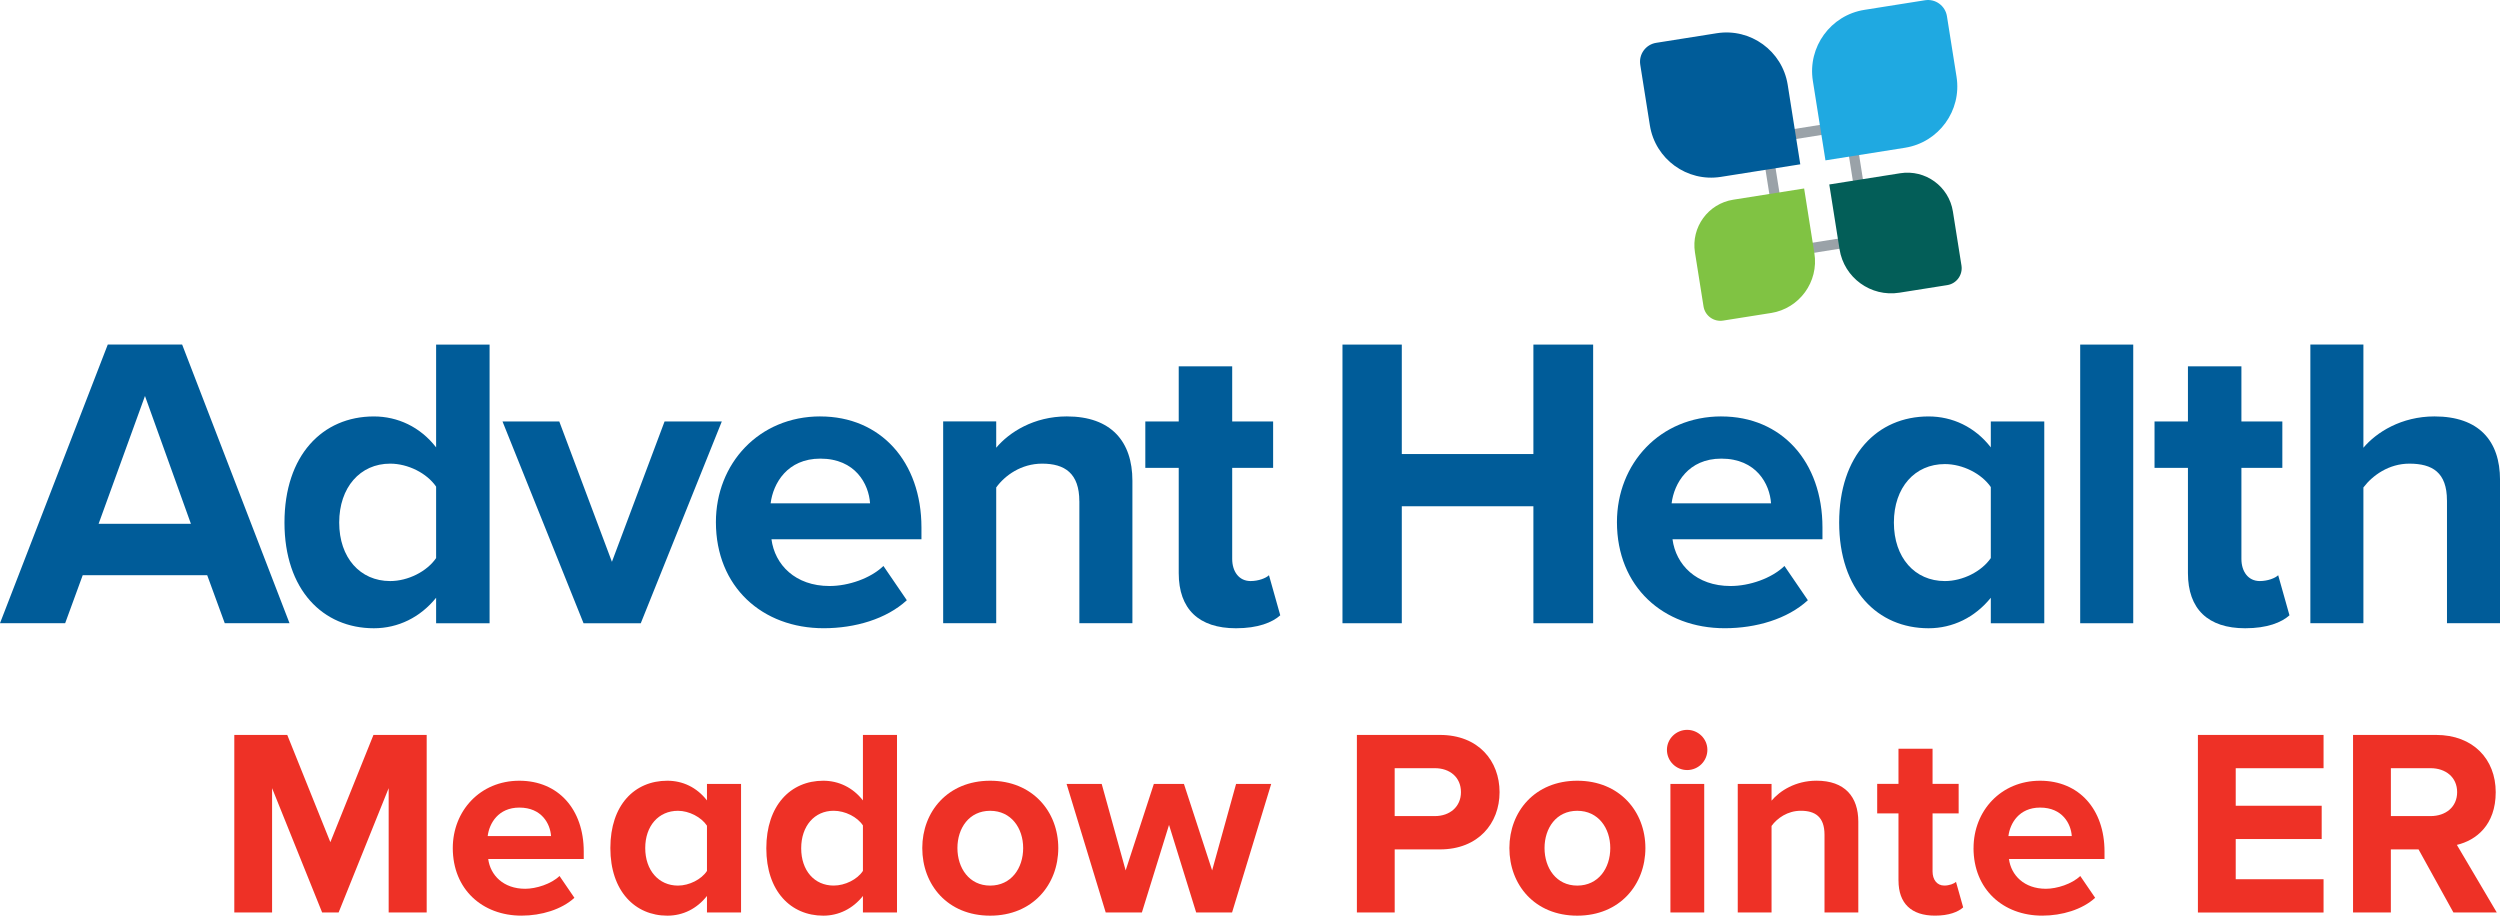<?xml version="1.0" encoding="UTF-8"?>
<svg id="Layer_1" xmlns="http://www.w3.org/2000/svg" viewBox="0 0 817.22 299.31">
  <defs>
    <style>
      .cls-1 {
        fill: #ee3126;
      }

      .cls-2 {
        fill: #1fa9e1;
      }

      .cls-3 {
        fill: #9aa2a8;
      }

      .cls-4 {
        fill: #035e58;
      }

      .cls-5 {
        fill: #005c99;
      }

      .cls-6 {
        fill: #80c343;
      }
    </style>
  </defs>
  <g>
    <g>
      <path class="cls-5" d="M67.73,188.02H27.04l-5.74,15.7H0l35.23-91.09h24.31l35.1,91.09h-21.17l-5.74-15.7ZM32.23,171.23h30.18l-15.02-41.79-15.16,41.79Z"/>
      <path class="cls-5" d="M142.56,195.4c-5.19,6.42-12.43,9.97-20.35,9.97-16.66,0-29.22-12.56-29.22-34.55s12.43-34.69,29.22-34.69c7.78,0,15.16,3.41,20.35,10.11v-33.59h17.48v91.09h-17.48v-8.33ZM142.56,159.07c-3-4.37-9.15-7.51-15.02-7.51-9.83,0-16.66,7.78-16.66,19.26s6.83,19.12,16.66,19.12c5.87,0,12.02-3.14,15.02-7.51v-23.35Z"/>
      <path class="cls-5" d="M164.25,137.77h18.57l17.21,45.88,17.21-45.88h18.71l-26.49,65.96h-18.71l-26.49-65.96Z"/>
      <path class="cls-5" d="M268.16,136.13c19.67,0,33.05,14.75,33.05,36.32v3.82h-49.03c1.09,8.33,7.78,15.29,18.98,15.29,6.15,0,13.38-2.46,17.62-6.55l7.65,11.2c-6.69,6.15-16.93,9.15-27.18,9.15-20.07,0-35.23-13.52-35.23-34.69,0-19.12,14.06-34.55,34.14-34.55ZM251.91,164.53h32.5c-.41-6.28-4.78-14.61-16.25-14.61-10.79,0-15.43,8.06-16.25,14.61Z"/>
      <path class="cls-5" d="M352.82,163.85c0-9.15-4.78-12.29-12.15-12.29-6.83,0-12.15,3.82-15.02,7.78v44.38h-17.34v-65.96h17.34v8.6c4.23-5.05,12.29-10.24,23.08-10.24,14.48,0,21.44,8.19,21.44,21.03v46.57h-17.34v-39.88Z"/>
      <path class="cls-5" d="M385.31,187.34v-34.41h-10.92v-15.16h10.92v-18.02h17.48v18.02h13.38v15.16h-13.38v29.77c0,4.1,2.19,7.24,6.01,7.24,2.59,0,5.05-.96,6.01-1.91l3.69,13.11c-2.59,2.32-7.24,4.23-14.48,4.23-12.15,0-18.71-6.28-18.71-18.02Z"/>
      <path class="cls-5" d="M501.25,165.49h-43.02v38.24h-19.39v-91.09h19.39v35.78h43.02v-35.78h19.53v91.09h-19.53v-38.24Z"/>
      <path class="cls-5" d="M562.69,136.13c19.67,0,33.05,14.75,33.05,36.32v3.82h-49.02c1.09,8.33,7.79,15.29,18.98,15.29,6.15,0,13.38-2.46,17.62-6.55l7.65,11.2c-6.69,6.15-16.93,9.15-27.18,9.15-20.07,0-35.23-13.52-35.23-34.69,0-19.12,14.06-34.55,34.14-34.55ZM546.43,164.53h32.5c-.41-6.28-4.78-14.61-16.25-14.61-10.79,0-15.43,8.06-16.25,14.61Z"/>
      <path class="cls-5" d="M650.77,195.4c-5.19,6.42-12.43,9.97-20.35,9.97-16.66,0-29.22-12.56-29.22-34.55s12.43-34.69,29.22-34.69c7.79,0,15.16,3.41,20.35,10.11v-8.47h17.48v65.96h-17.48v-8.33ZM650.77,159.21c-3.01-4.37-9.15-7.51-15.02-7.51-9.83,0-16.66,7.65-16.66,19.12s6.83,19.12,16.66,19.12c5.87,0,12.02-3.14,15.02-7.51v-23.22Z"/>
      <path class="cls-5" d="M679.99,112.64h17.34v91.09h-17.34v-91.09Z"/>
      <path class="cls-5" d="M715.21,187.34v-34.41h-10.92v-15.16h10.92v-18.02h17.48v18.02h13.38v15.16h-13.38v29.77c0,4.1,2.19,7.24,6.01,7.24,2.59,0,5.05-.96,6.01-1.91l3.69,13.11c-2.59,2.32-7.24,4.23-14.48,4.23-12.15,0-18.71-6.28-18.71-18.02Z"/>
      <path class="cls-5" d="M799.88,163.58c0-9.15-4.78-12.02-12.29-12.02-6.69,0-12.02,3.82-15.02,7.78v44.38h-17.34v-91.09h17.34v33.73c4.24-5.05,12.43-10.24,23.22-10.24,14.48,0,21.44,7.92,21.44,20.76v46.84h-17.34v-40.15Z"/>
    </g>
    <path class="cls-3" d="M603.11,42.9l5.37,33.9-24.01,3.8-5.37-33.9,24.01-3.8M605.88,39.09l-30.59,4.85,6.41,40.48,30.59-4.85-6.41-40.48h0Z"/>
    <path class="cls-5" d="M588.5,53.71l-25.98,4.11c-11.06,1.75-21.45-5.8-23.2-16.86l-3.14-19.8c-.54-3.41,1.79-6.62,5.2-7.16l19.8-3.14c11.06-1.75,21.45,5.8,23.2,16.86l4.11,25.98Z"/>
    <path class="cls-2" d="M622.71,48.3l-25.99,4.12-4.12-25.99c-1.75-11.07,5.8-21.46,16.86-23.21l19.8-3.14c3.42-.54,6.62,1.79,7.17,5.21l3.14,19.8c1.75,11.07-5.8,21.46-16.86,23.21Z"/>
    <path class="cls-6" d="M578.9,102.32l-15.65,2.48c-3.05.48-5.91-1.6-6.39-4.64l-2.8-17.66c-1.3-8.21,4.3-15.92,12.51-17.22l23.18-3.67,3.35,21.17c1.48,9.32-4.88,18.07-14.2,19.55Z"/>
    <path class="cls-4" d="M636.53,93.2l-15.65,2.48c-9.32,1.48-18.08-4.88-19.56-14.21l-3.35-21.17,23.19-3.67c8.21-1.3,15.92,4.3,17.22,12.51l2.8,17.66c.48,3.05-1.6,5.92-4.65,6.4Z"/>
  </g>
  <g>
    <path class="cls-1" d="M127.05,298.27v-40.63l-16.36,40.63h-5.39l-16.36-40.63v40.63h-12.35v-58.03h17.31l14.09,35.06,14.09-35.06h17.4v58.03h-12.44Z"/>
    <path class="cls-1" d="M148.01,277.22c0-12.18,8.96-22.01,21.75-22.01s21.06,9.4,21.06,23.14v2.44h-31.23c.7,5.31,4.96,9.74,12.09,9.74,3.57,0,8.53-1.57,11.22-4.18l4.87,7.13c-4.18,3.83-10.79,5.83-17.31,5.83-12.79,0-22.45-8.61-22.45-22.1ZM169.77,263.99c-6.87,0-9.83,5.13-10.35,9.31h20.71c-.26-4-3.04-9.31-10.35-9.31Z"/>
    <path class="cls-1" d="M231.1,298.27v-5.39c-3.31,4.18-7.83,6.44-12.96,6.44-10.53,0-18.62-8-18.62-22.1s7.92-22.01,18.62-22.01c4.96,0,9.57,2.09,12.96,6.44v-5.39h11.14v42.02h-11.14ZM231.1,284.7v-14.79c-1.83-2.78-5.83-4.87-9.48-4.87-6.35,0-10.7,4.96-10.7,12.18s4.35,12.27,10.7,12.27c3.65,0,7.66-2,9.48-4.79Z"/>
    <path class="cls-1" d="M282.08,298.27v-5.39c-3.31,4.18-7.92,6.44-12.96,6.44-10.61,0-18.62-8-18.62-22.01s7.92-22.1,18.62-22.1c4.96,0,9.66,2.18,12.96,6.44v-21.4h11.14v58.03h-11.14ZM282.08,284.7v-14.88c-1.83-2.78-5.83-4.79-9.57-4.79-6.26,0-10.61,4.96-10.61,12.27s4.35,12.18,10.61,12.18c3.74,0,7.74-2,9.57-4.79Z"/>
    <path class="cls-1" d="M301.48,277.22c0-11.92,8.35-22.01,22.19-22.01s22.27,10.09,22.27,22.01-8.35,22.1-22.27,22.1-22.19-10.09-22.19-22.1ZM334.46,277.22c0-6.53-3.92-12.18-10.79-12.18s-10.7,5.66-10.7,12.18,3.83,12.27,10.7,12.27,10.79-5.66,10.79-12.27Z"/>
    <path class="cls-1" d="M391.01,298.27l-8.87-28.62-8.87,28.62h-11.83l-12.79-42.02h11.48l7.83,28.28,9.22-28.28h9.83l9.22,28.28,7.83-28.28h11.48l-12.79,42.02h-11.75Z"/>
    <path class="cls-1" d="M443.55,298.27v-58.03h27.15c12.62,0,19.49,8.53,19.49,18.71s-6.96,18.71-19.49,18.71h-14.79v20.62h-12.35ZM477.57,258.94c0-4.87-3.65-7.83-8.53-7.83h-13.14v15.66h13.14c4.87,0,8.53-3.04,8.53-7.83Z"/>
    <path class="cls-1" d="M493.4,277.22c0-11.92,8.35-22.01,22.19-22.01s22.27,10.09,22.27,22.01-8.35,22.1-22.27,22.1-22.19-10.09-22.19-22.1ZM526.38,277.22c0-6.53-3.92-12.18-10.79-12.18s-10.7,5.66-10.7,12.18,3.83,12.27,10.7,12.27,10.79-5.66,10.79-12.27Z"/>
    <path class="cls-1" d="M544.9,245.11c0-3.65,3.04-6.53,6.61-6.53s6.61,2.87,6.61,6.53-2.96,6.61-6.61,6.61-6.61-2.96-6.61-6.61ZM546.04,298.27v-42.02h11.05v42.02h-11.05Z"/>
    <path class="cls-1" d="M596.41,298.27v-25.41c0-5.83-3.04-7.83-7.74-7.83-4.35,0-7.74,2.44-9.57,4.96v28.28h-11.05v-42.02h11.05v5.48c2.7-3.22,7.83-6.53,14.7-6.53,9.22,0,13.66,5.22,13.66,13.4v29.67h-11.05Z"/>
    <path class="cls-1" d="M620.59,287.83v-21.93h-6.96v-9.66h6.96v-11.48h11.14v11.48h8.53v9.66h-8.53v18.97c0,2.61,1.39,4.61,3.83,4.61,1.65,0,3.22-.61,3.83-1.22l2.35,8.35c-1.65,1.48-4.61,2.7-9.22,2.7-7.74,0-11.92-4-11.92-11.48Z"/>
    <path class="cls-1" d="M645.13,277.22c0-12.18,8.96-22.01,21.75-22.01s21.06,9.4,21.06,23.14v2.44h-31.24c.7,5.31,4.96,9.74,12.09,9.74,3.57,0,8.53-1.57,11.22-4.18l4.87,7.13c-4.18,3.83-10.79,5.83-17.31,5.83-12.79,0-22.45-8.61-22.45-22.1ZM666.88,263.99c-6.87,0-9.83,5.13-10.35,9.31h20.71c-.26-4-3.04-9.31-10.35-9.31Z"/>
    <path class="cls-1" d="M718.47,298.27v-58.03h41.07v10.88h-28.71v12.27h28.1v10.88h-28.1v13.14h28.71v10.88h-41.07Z"/>
    <path class="cls-1" d="M801.99,298.27l-11.4-20.62h-9.05v20.62h-12.36v-58.03h27.15c12.09,0,19.49,7.92,19.49,18.71s-6.44,15.75-12.7,17.23l13.05,22.1h-14.18ZM803.21,258.94c0-4.87-3.74-7.83-8.7-7.83h-12.96v15.66h12.96c4.96,0,8.7-2.96,8.7-7.83Z"/>
  </g>
</svg>